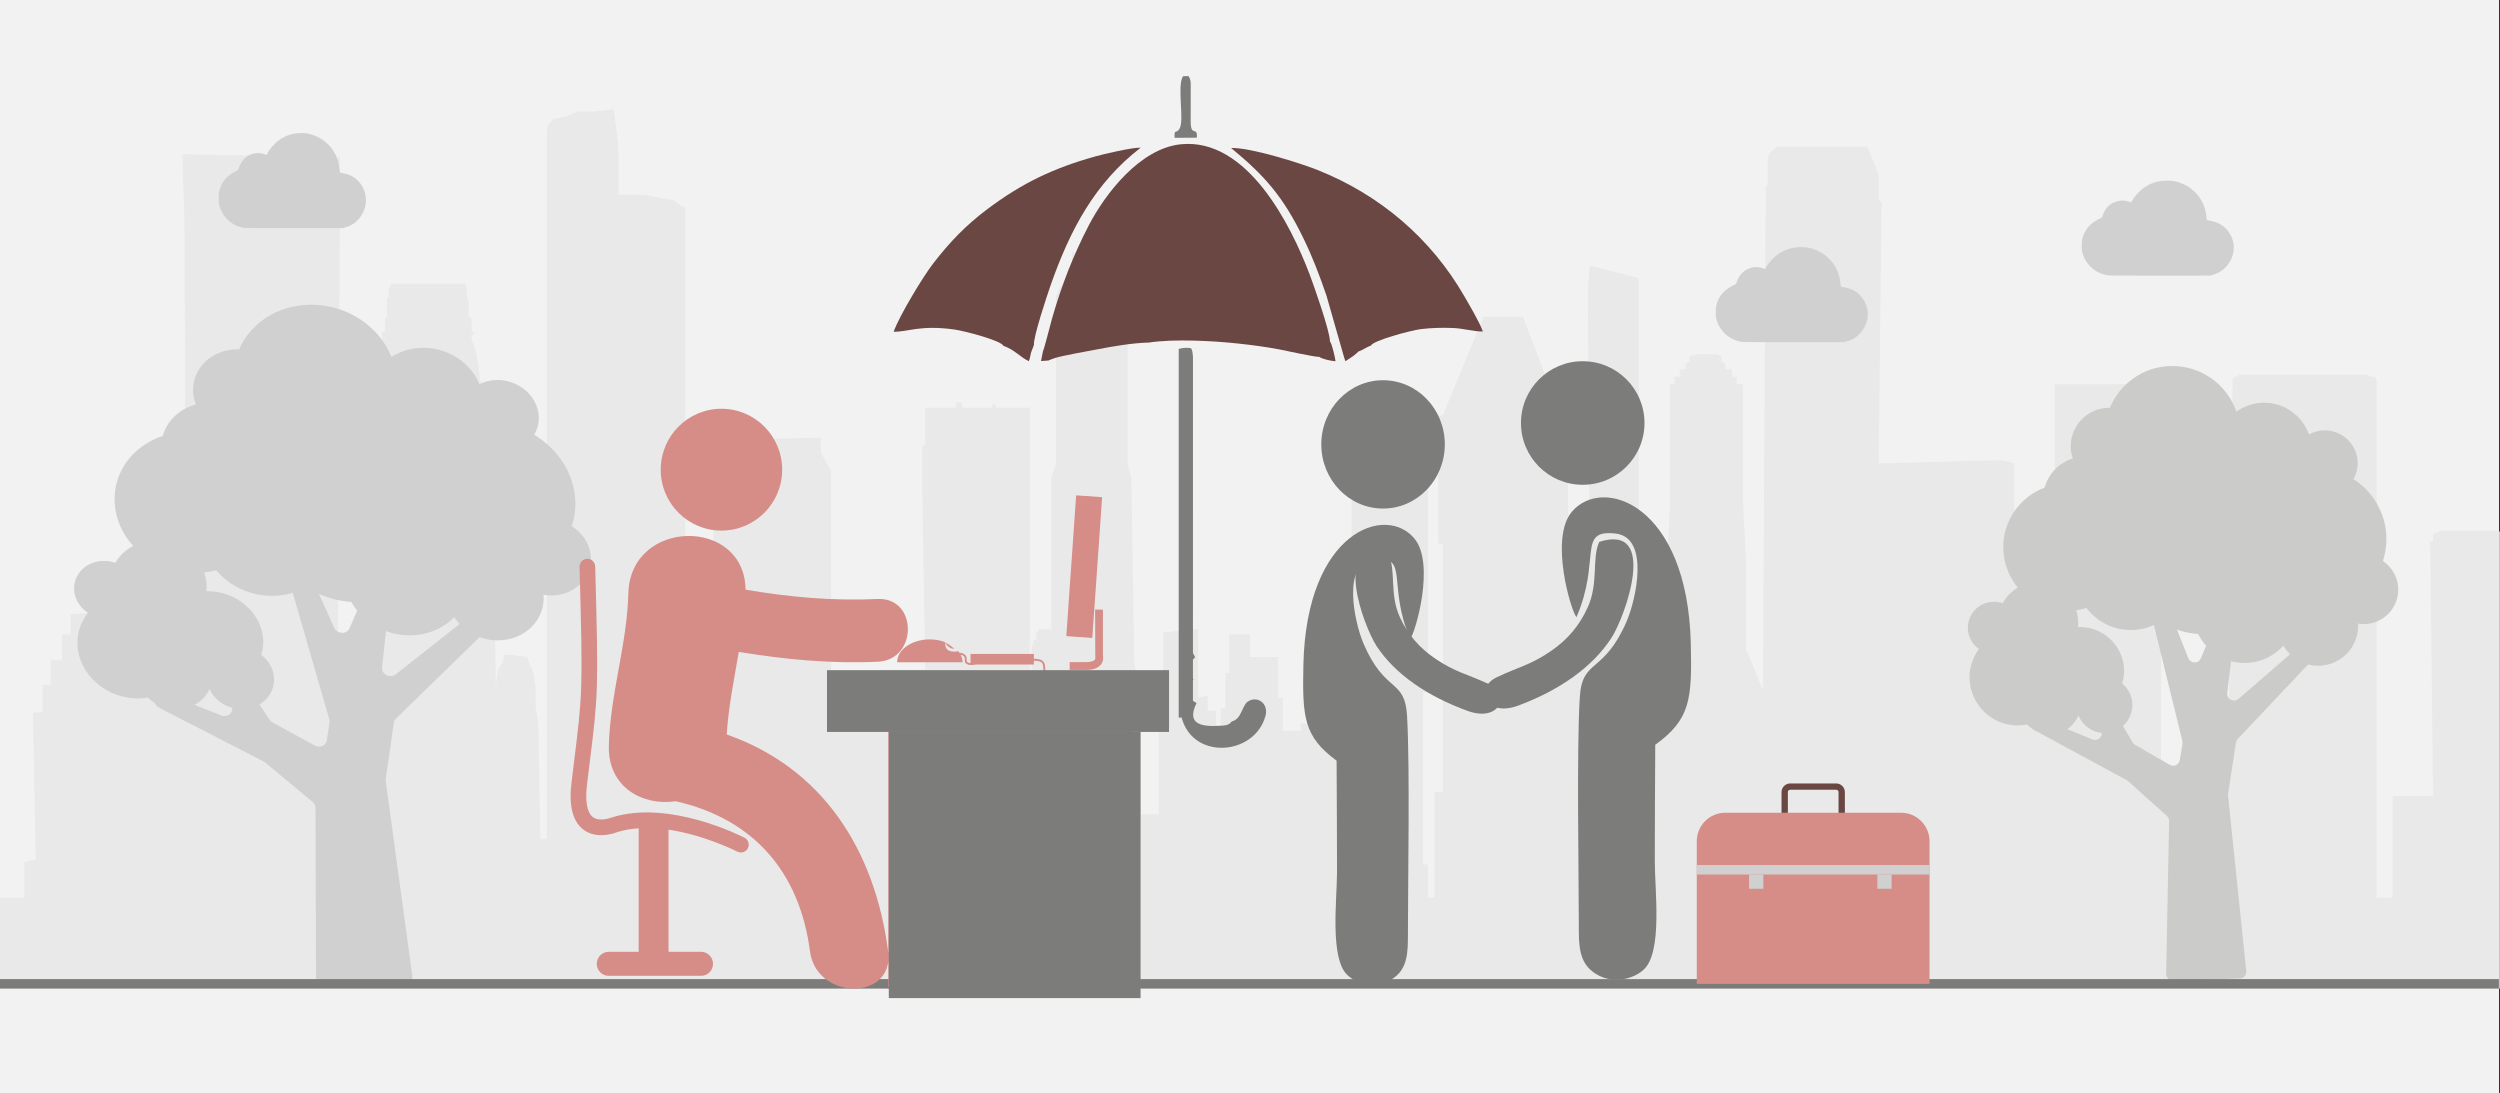 <svg width="526" height="230" xmlns="http://www.w3.org/2000/svg" xmlns:xlink="http://www.w3.org/1999/xlink" overflow="hidden"><rect width="100%" height="100%" fill="#333333" stroke="none"/><defs><clipPath id="clip0"><path d="M0 0 526 0 526 230 0 230Z" fill-rule="evenodd" clip-rule="evenodd"/></clipPath><clipPath id="clip1"><path d="M438 38 470 38 470 59 438 59Z" fill-rule="evenodd" clip-rule="evenodd"/></clipPath><clipPath id="clip2"><path d="M438 38 470 38 470 59 438 59Z" fill-rule="evenodd" clip-rule="evenodd"/></clipPath><clipPath id="clip3"><path d="M438 38 470 38 470 59 438 59Z" fill-rule="evenodd" clip-rule="evenodd"/></clipPath><clipPath id="clip4"><path d="M361 52 393 52 393 73 361 73Z" fill-rule="evenodd" clip-rule="evenodd"/></clipPath><clipPath id="clip5"><path d="M361 52 393 52 393 73 361 73Z" fill-rule="evenodd" clip-rule="evenodd"/></clipPath><clipPath id="clip6"><path d="M361 52 393 52 393 73 361 73Z" fill-rule="evenodd" clip-rule="evenodd"/></clipPath><clipPath id="clip7"><path d="M46 28 77 28 77 49 46 49Z" fill-rule="evenodd" clip-rule="evenodd"/></clipPath><clipPath id="clip8"><path d="M46 28 77 28 77 49 46 49Z" fill-rule="evenodd" clip-rule="evenodd"/></clipPath><clipPath id="clip9"><path d="M46 28 77 28 77 49 46 49Z" fill-rule="evenodd" clip-rule="evenodd"/></clipPath></defs><g clip-path="url(#clip0)"><rect x="0" y="0" width="525.239" height="230" fill="#FFFFFF" transform="scale(1.001 1)"/><rect x="0" y="0" width="525.239" height="230" fill="#F2F2F2" transform="scale(1.001 1)"/><path d="M527.236 182.749 527.236 89.349 524.862 88.674 513.19 88.674 511.409 89.349 511.409 89.349 511.409 90.924 510.815 90.924 510.815 91.375 511.409 144.489 505.672 144.489 502.902 144.489 502.902 165.87 499.539 165.87 499.539 57.391 499.539 56.94 499.143 56.265 498.154 56.265 497.758 55.815 496.373 55.815 495.384 55.815 473.029 55.815 471.644 55.815 470.654 55.815 470.259 56.265 469.665 56.265 469.27 56.94 468.28 142.013 461.356 140.888 461.356 139.763 458.586 140.213 458.586 139.763 457.993 139.763 457.597 139.763 456.608 139.763 455.619 139.763 455.223 139.763 454.234 139.763 454.234 101.953 453.838 101.953 453.838 97.226 453.443 97.226 450.475 97.226 450.079 64.367 450.079 58.966 450.079 57.841 449.684 57.841 432.274 57.841 431.878 57.841 431.878 58.966 431.878 64.367 431.878 96.776 431.483 96.776 428.12 96.776 424.361 96.776 423.371 96.776 423.371 74.495 420.602 73.82 394.883 74.495 395.476 19.58 394.883 19.13 394.883 18.005 394.883 15.979 394.883 13.729 392.509 7.877 391.717 7.877 373.516 7.877 372.132 9.002 371.538 10.128 371.538 12.153 371.538 14.404 371.538 15.979 371.142 15.979 371.142 17.555 370.549 122.208 366.988 113.656 366.988 94.525 366.394 83.498 366.394 57.841 365.009 57.841 365.009 57.841 365.009 56.265 364.02 56.265 364.02 56.265 364.02 54.69 363.229 54.69 362.635 54.69 362.635 53.565 361.844 53.114 361.844 53.114 361.844 51.989 360.855 51.539 356.7 51.539 355.118 51.989 355.118 53.114 355.118 53.114 354.326 53.565 354.326 54.69 354.326 54.69 352.941 54.69 353.337 56.265 352.941 56.265 351.952 56.265 351.952 57.841 351.952 57.841 350.963 57.841 350.963 83.498 350.567 94.525 350.567 121.083 349.182 126.034 348.589 126.034 348.589 126.484 347.204 126.484 347.204 126.484 345.424 126.484 345.424 126.484 344.434 126.484 344.434 58.966 344.434 35.56 334.147 32.859 333.751 37.81 334.147 97.226 328.607 97.226 328.607 95.201 328.607 95.201 328.607 90.924 328.607 90.924 329.003 90.924 329.003 90.924 329.597 90.924 329.597 90.924 329.597 90.924 329.597 64.817 329.597 64.367 329.597 64.367 329.597 64.367 329.003 64.367 329.003 64.367 328.607 64.367 328.607 64.367 328.014 64.367 328.014 64.367 328.014 64.367 320.1 43.662 311.791 43.662 303.284 64.367 303.284 64.367 303.284 64.367 303.284 64.367 303.284 64.367 302.889 64.367 302.889 64.367 302.295 64.817 302.295 64.817 302.295 64.817 302.295 90.924 302.295 90.924 302.295 90.924 302.295 91.375 302.889 91.375 303.284 91.375 303.284 91.375 303.284 95.651 303.284 95.651 303.284 95.651 303.284 143.589 301.504 143.589 301.504 165.87 300.119 165.87 300.119 158.893 299.13 158.893 299.13 122.658 300.119 122.658 300.119 78.096 298.734 78.096 298.734 63.242 296.756 62.792 296.756 62.792 296.756 62.117 296.36 62.117 296.36 62.117 295.766 62.117 295.766 62.117 295.371 62.117 295.371 61.667 294.975 61.667 294.382 61.667 293.986 61.667 293.59 61.667 292.205 60.992 290.227 61.667 290.227 61.667 289.831 61.667 289.238 61.667 288.842 61.667 288.842 61.667 288.447 62.117 287.853 62.117 287.853 62.117 287.457 62.117 287.457 62.117 287.457 62.792 287.457 62.792 285.479 63.242 285.479 78.096 284.094 78.096 284.094 122.658 285.083 122.658 285.083 158.893 281.918 158.893 281.918 129.185 274.4 129.185 273.411 129.185 273.411 130.76 273.411 130.76 271.037 130.76 269.652 130.76 269.652 123.783 268.663 123.783 268.663 115.231 267.278 115.231 267.278 115.231 267.278 115.231 267.278 115.231 266.882 115.231 266.882 115.231 266.487 115.231 266.487 115.231 265.893 115.231 265.893 115.231 265.497 115.231 265.497 115.231 264.904 115.231 263.519 115.231 262.728 115.231 262.728 110.505 260.749 110.505 258.375 110.505 258.375 118.607 258.375 118.607 257.584 118.607 257.584 126.034 256.595 126.034 256.595 129.635 256.199 129.635 256.199 129.635 255.606 129.635 255.606 129.635 255.606 126.484 253.825 126.484 253.825 123.783 253.825 123.333 251.847 123.783 251.847 109.38 244.527 110.055 244.527 126.484 243.537 126.484 243.537 165.87 243.537 165.87 243.537 148.315 239.779 148.315 239.779 126.934 238.394 115.906 237.8 77.646 237.009 74.495 237.009 39.386 236.415 37.135 235.624 36.685 235.624 35.56 235.624 35.109 235.03 35.109 235.03 33.534 235.03 33.534 234.239 32.859 234.239 30.833 234.239 30.158 233.646 30.158 225.732 30.158 225.336 30.158 225.336 30.833 225.336 32.859 224.347 33.534 224.347 33.534 224.347 35.109 223.952 35.109 223.952 35.56 223.952 36.685 222.962 37.135 221.973 39.386 221.973 74.495 220.984 77.646 220.984 110.505 220.984 110.055 220.984 110.055 220.984 109.38 220.984 109.38 218.808 109.38 218.214 109.38 218.214 110.055 218.214 110.055 217.819 110.055 217.819 110.505 217.819 111.18 217.819 111.18 217.819 111.18 217.819 111.63 217.225 111.63 217.225 111.63 217.225 112.755 216.829 112.755 216.829 112.755 216.829 130.76 216.434 132.786 216.434 81.247 216.434 78.096 216.434 70.669 216.434 70.669 216.434 67.968 216.434 62.792 209.312 62.792 209.312 62.117 208.52 62.117 208.52 62.792 202.387 62.792 201.992 61.667 201.003 61.667 201.003 62.792 194.474 62.792 194.474 67.968 194.474 70.669 193.88 70.669 193.88 78.096 193.88 81.247 194.474 117.932 185.967 117.932 185.571 117.932 185.571 120.633 185.571 120.633 180.427 121.758 180.427 129.185 177.064 128.51 174.69 128.51 174.69 112.08 174.69 112.08 174.69 76.07 172.514 72.245 172.514 72.245 172.514 69.544 172.514 69.094 149.961 69.544 149.961 137.737 147.191 137.737 147.191 138.637 144.025 136.162 144.025 20.706 143.036 20.256 141.651 19.13 138.882 18.68 135.518 18.005 131.76 18.005 129.979 18.005 129.979 7.877 128.99 0 125.231 0.45 121.472 0.45 118.702 1.575 116.328 2.026 115.339 3.151 114.943 4.276 114.943 21.156 114.943 153.491 114.548 153.491 113.558 153.491 113.163 129.635 112.569 125.359 112.569 121.758 112.174 118.607 111.184 116.356 110.789 115.231 107.426 114.781 106.041 114.781 105.645 116.356 104.656 117.932 104.26 121.083 104.26 124.909 103.667 85.073 103.667 81.922 103.667 81.922 103.667 81.247 103.667 78.546 103.667 75.395 103.271 72.245 102.875 69.094 102.875 65.943 102.282 62.792 101.886 59.416 100.897 56.94 100.501 53.565 99.908 50.414 99.116 48.388 99.116 47.713 99.512 47.263 99.512 46.813 99.512 46.813 99.512 46.813 99.116 46.813 99.116 46.138 99.116 45.237 99.116 44.112 98.523 43.662 98.523 42.536 98.523 41.861 98.523 40.961 98.523 40.286 98.127 39.386 98.127 38.71 98.127 37.81 97.731 36.685 82.3 36.685 81.707 37.81 81.707 38.26 81.707 39.386 81.311 39.836 81.311 40.961 81.311 41.861 81.311 42.536 81.311 43.662 80.915 44.112 80.915 45.237 80.915 45.687 80.915 46.813 80.322 46.813 80.322 48.838 79.926 50.414 79.926 51.989 79.531 53.565 78.937 55.365 78.937 56.265 78.541 57.841 77.948 59.416 77.948 60.992 77.552 62.792 77.552 64.367 77.156 65.943 77.156 69.094 76.563 72.245 76.167 75.395 76.167 78.546 76.167 81.922 76.167 82.372 76.167 85.073 75.772 121.758 71.023 121.758 71.419 22.281 71.419 10.128 38.38 9.453 38.38 11.028 38.776 23.406 39.172 121.083 37.787 121.083 37.787 115.906 37.787 115.906 37.787 115.906 37.787 115.906 37.787 115.906 36.006 115.906 36.006 111.18 36.006 111.18 36.006 110.505 36.006 110.505 36.006 110.505 35.413 110.505 34.028 110.505 34.028 106.904 34.028 106.904 33.632 106.229 33.632 106.229 33.632 106.229 33.632 106.229 26.708 105.779 26.708 105.328 26.708 105.328 26.708 105.328 26.708 105.328 26.708 104.653 26.708 104.653 26.708 104.203 26.708 103.528 26.708 103.078 26.708 103.078 26.708 102.628 26.708 101.953 26.708 101.953 26.708 101.953 26.708 101.953 26.708 100.377 21.564 100.377 21.564 105.779 14.838 106.229 14.838 106.229 14.838 106.229 14.838 110.505 13.057 110.505 13.057 110.505 13.057 110.505 13.057 110.505 13.057 115.906 11.277 115.906 10.683 115.906 10.683 115.906 10.683 115.906 10.683 115.906 10.683 121.083 9.298 121.083 9.298 121.083 9.298 121.083 8.903 121.083 8.903 121.083 8.903 121.083 8.903 121.083 8.903 121.083 8.903 126.934 6.924 126.934 7.518 157.768 5.144 158.443 5.144 165.87 0 165.87 0 185 527.236 185 527.236 182.749Z" fill="#E7E6E6" fill-rule="evenodd" fill-opacity="0.82" transform="matrix(1.001 0 -0 1 0 23)"/><path d="M60.982 2.245 47.816 19.5C46.911 20.69 44.87 20.238 44.665 18.803L42.178 1.376C42.058 0.539 41.236-0.064 40.309 0.005L39.333 0.08C38.525 0.141 37.871 0.702 37.757 1.431L36.011 12.543C35.791 13.949 33.801 14.397 32.884 13.247L23.047 0.924C22.475 0.206 21.365 0.057 20.589 0.594L19.988 1.008C19.308 1.478 19.104 2.327 19.508 3.012L36.646 32.152C36.756 32.337 36.823 32.541 36.845 32.753L37.228 36.571C37.339 37.674 36.199 38.535 35.026 38.236L25.236 35.738C24.948 35.664 24.687 35.525 24.476 35.333L15.024 26.725C14.574 26.316 13.916 26.163 13.306 26.325 12.221 26.614 11.723 27.752 12.293 28.639L16.144 34.63C16.877 35.769 15.841 37.175 14.403 36.991L1.981 35.412C0.731 35.254-0.283 36.32 0.072 37.42L0.12 37.574C0.292 38.112 0.768 38.528 1.365 38.663L25.478 44.163C25.611 44.193 25.74 44.237 25.86 44.295L37.554 49.849C38.001 50.062 38.326 50.441 38.441 50.889L47.326 85.248C47.554 86.131 48.549 86.657 49.505 86.403L65.74 82.09C66.709 81.833 67.232 80.885 66.884 80.026L51.337 41.77C51.286 41.643 51.252 41.513 51.237 41.377L49.945 29.448C49.91 29.129 49.984 28.808 50.154 28.528L64.349 5.212C64.573 4.842 64.626 4.407 64.496 4.002L64.079 2.703C63.669 1.427 61.815 1.153 60.982 2.245" fill="#D0D0D0" fill-rule="evenodd" transform="matrix(0.97 0.249 -0.248 0.969 41.719 111.084)"/><path d="M0.268 71.125C-0.761 67.924 1.259 64.57 4.782 63.634 5.605 63.414 6.435 63.361 7.24 63.427 7.697 61.765 8.648 60.261 9.993 59.056 7.209 57.206 5.038 54.551 3.995 51.309 1.992 45.076 4.735 38.618 10.284 35.096 10.358 31.774 12.269 28.702 15.39 26.944 14.895 26.241 14.463 25.49 14.194 24.649 12.671 19.912 15.659 14.949 20.871 13.565 21.02 13.525 21.169 13.522 21.317 13.49 22.226 7.583 26.815 2.413 33.52 0.632 40.954-1.343 48.674 1.453 52.719 7.046 54.21 5.426 56.223 4.173 58.619 3.536 63.816 2.156 69.164 4.11 72.044 7.977 72.971 7.19 74.084 6.562 75.383 6.217 79.827 5.036 84.485 7.353 85.784 11.394 86.222 12.762 86.19 14.143 85.824 15.428 91.291 17.076 95.809 21.05 97.546 26.455 98.15 28.337 98.348 30.234 98.224 32.084 100.781 32.918 102.89 34.795 103.71 37.346 105.072 41.583 102.398 46.023 97.737 47.261 97.176 47.408 96.614 47.498 96.055 47.544 96.072 47.596 96.104 47.638 96.12 47.69 97.704 52.616 94.594 57.775 89.177 59.214 85.435 60.209 81.601 59.135 79.048 56.774 77.439 59.583 74.645 61.822 71.038 62.78 65.892 64.147 60.589 62.525 57.306 59.059 53.863 59.688 50.423 59.403 47.297 58.382 45.622 60.008 43.471 61.27 40.948 61.941 36.357 63.161 31.641 62.164 28.159 59.652 27.412 60.078 26.624 60.459 25.789 60.775 26.269 61.476 26.688 62.222 26.956 63.054 27.106 63.521 27.175 63.99 27.243 64.457 27.293 64.443 27.337 64.417 27.389 64.403 33.35 62.82 39.592 65.93 41.334 71.347 41.677 72.413 41.767 73.484 41.729 74.539 43.503 75.304 44.935 76.705 45.529 78.553 46.634 81.99 44.465 85.59 40.686 86.594 37.739 87.376 34.702 86.335 32.975 84.218 32.526 86.901 30.44 89.246 27.384 90.056 25.091 90.666 22.757 90.263 20.892 89.174 20.305 89.428 19.709 89.676 19.065 89.847 12.564 91.575 5.753 88.184 3.852 82.273 3.055 79.79 3.296 77.277 4.273 75.047 2.406 74.394 0.873 73.005 0.268 71.125" fill="#D0D0D0" fill-rule="evenodd" transform="matrix(0.97 0.249 -0.248 0.969 32.975 55.155)"/><path d="M50.398 2.041 39.518 17.727C38.77 18.809 37.082 18.398 36.913 17.094L34.858 1.251C34.759 0.49 34.079-0.059 33.313 0.005L32.507 0.073C31.839 0.128 31.298 0.639 31.204 1.301L29.762 11.402C29.579 12.681 27.934 13.089 27.177 12.043L19.047 0.84C18.574 0.187 17.657 0.052 17.015 0.54L16.519 0.916C15.957 1.344 15.789 2.115 16.122 2.738L30.286 29.229C30.377 29.397 30.432 29.583 30.45 29.775L30.767 33.247C30.858 34.249 29.916 35.032 28.947 34.76L20.856 32.489C20.618 32.422 20.402 32.295 20.228 32.121L12.417 24.295C12.045 23.924 11.501 23.785 10.996 23.932 10.1 24.195 9.688 25.229 10.16 26.035L13.342 31.482C13.948 32.518 13.092 33.796 11.903 33.628L1.637 32.193C0.604 32.049-0.234 33.018 0.059 34.018L0.099 34.158C0.242 34.648 0.635 35.025 1.128 35.148L21.056 40.148C21.166 40.176 21.273 40.216 21.372 40.268L31.037 45.318C31.406 45.511 31.674 45.856 31.77 46.262L39.112 77.499C39.3 78.301 40.123 78.779 40.913 78.548L54.33 74.627C55.131 74.394 55.564 73.532 55.276 72.751L42.428 37.973C42.385 37.858 42.357 37.739 42.344 37.616L41.277 26.771C41.248 26.481 41.309 26.189 41.45 25.934L53.181 4.738C53.366 4.402 53.41 4.006 53.302 3.638L52.958 2.457C52.619 1.297 51.087 1.048 50.398 2.041" fill="#CBCBCA" fill-rule="evenodd" transform="matrix(0.97 0.249 -0.248 0.969 437.04 120.03)"/><path d="M0.222 64.659C-0.629 61.749 1.041 58.7 3.952 57.849 4.632 57.65 5.318 57.601 5.984 57.661 6.361 56.15 7.147 54.783 8.259 53.687 5.957 52.006 4.164 49.592 3.302 46.645 1.646 40.979 3.913 35.108 8.5 31.906 8.56 28.885 10.14 26.093 12.719 24.494 12.31 23.855 11.953 23.173 11.73 22.409 10.472 18.102 12.942 13.59 17.248 12.332 17.372 12.296 17.495 12.293 17.618 12.264 18.369 6.893 22.161 2.194 27.703 0.574 33.846-1.221 40.226 1.321 43.569 6.405 44.801 4.932 46.465 3.794 48.446 3.215 52.74 1.96 57.16 3.736 59.541 7.252 60.307 6.537 61.226 5.966 62.3 5.651 65.973 4.578 69.822 6.685 70.895 10.358 71.258 11.601 71.231 12.857 70.929 14.026 75.447 15.524 79.181 19.136 80.617 24.05 81.116 25.761 81.279 27.485 81.177 29.167 83.29 29.925 85.033 31.632 85.711 33.951 86.837 37.803 84.626 41.839 80.775 42.965 80.311 43.099 79.846 43.181 79.384 43.222 79.398 43.269 79.425 43.307 79.438 43.355 80.747 47.833 78.177 52.523 73.7 53.831 70.608 54.736 67.439 53.759 65.329 51.613 63.999 54.166 61.69 56.202 58.709 57.073 54.456 58.315 50.074 56.841 47.36 53.69 44.515 54.261 41.672 54.003 39.088 53.075 37.704 54.553 35.926 55.7 33.841 56.31 30.047 57.419 26.15 56.513 23.272 54.23 22.655 54.617 22.003 54.962 21.313 55.25 21.71 55.888 22.056 56.566 22.277 57.322 22.402 57.746 22.458 58.172 22.515 58.597 22.556 58.585 22.593 58.561 22.636 58.549 27.562 57.109 32.721 59.936 34.16 64.861 34.444 65.83 34.519 66.804 34.487 67.763 35.953 68.458 37.136 69.732 37.628 71.412 38.54 74.537 36.748 77.809 33.625 78.722 31.19 79.433 28.68 78.487 27.252 76.561 26.881 79.001 25.157 81.132 22.631 81.87 20.737 82.424 18.807 82.058 17.266 81.067 16.781 81.298 16.289 81.524 15.756 81.679 10.383 83.25 4.754 80.167 3.183 74.794 2.525 72.537 2.724 70.252 3.532 68.225 1.988 67.631 0.721 66.368 0.222 64.659" fill="#CBCBCA" fill-rule="evenodd" transform="matrix(0.97 0.249 -0.248 0.969 429.861 69.56)"/><path d="M0 0 525.239 0" stroke="#7C7C7B" stroke-width="1.997" stroke-miterlimit="8" fill="none" fill-rule="evenodd" transform="matrix(1.001 0 -0 1 0 207)"/><path d="M-45.884-49.331C-45.492-49.355-44.222-50.452-44.222-50.452-44.906-50.748-46.277-49.307-45.884-49.331ZM-46.055-49.106-45.954-49.168C-45.989-49.154-46.022-49.141-46.053-49.128-46.053-49.119-46.055-49.115-46.055-49.106ZM-93.115 0C-100.164 0-105.878-5.74-105.878-12.819-105.878-19.898-100.164-25.638-93.115-25.638-86.066-25.638-80.351-19.898-80.351-12.819-80.351-5.74-86.066 0-93.115 0ZM-16.492-54.96-19.912-54.96-19.912-53.309-16.492-53.309C-15.56-53.309-14.887-53.123-14.641-52.801-14.454-52.554-14.536-52.232-14.536-52.232L-14.577-42.263-12.933-42.263-12.933-51.881C-12.861-52.216-12.768-53.022-13.309-53.764-13.885-54.556-14.96-54.96-16.492-54.96ZM-124.601-78.386-124.137-74.607C-122.304-59.843-122.232-59.28-122.94-33.263-122.962-32.351-122.254-31.594-121.339-31.567-120.478-31.51-119.678-32.26-119.649-33.172-118.937-59.432-119.014-60.017-120.873-75.009L-121.339-78.794C-121.816-82.421-121.396-84.934-120.168-85.9-118.737-87.009-116.233-86.024-116.062-85.953-103.971-82.218-88.908-89.936-88.27-90.256-87.463-90.671-87.147-91.671-87.565-92.481-87.857-93.048-88.433-93.366-89.026-93.366-89.279-93.366-89.534-93.313-89.78-93.181-89.879-93.134-96.603-89.702-104.234-88.554L-104.234-114.26-97.405-114.26C-96.014-114.26-94.886-115.39-94.886-116.788-94.886-118.181-96.014-119.315-97.405-119.315L-116.805-119.315C-118.196-119.315-119.324-118.181-119.324-116.788-119.324-115.39-118.194-114.26-116.805-114.26L-110.512-114.26-110.512-88.276C-112.026-88.379-113.521-88.616-114.954-89.057-115.13-89.128-119.207-90.81-122.166-88.527-124.432-86.779-125.256-83.36-124.601-78.386ZM-116.785-70.892C-116.502-60.033-112.958-49.62-112.679-38.808-112.268-23.06-88.239-22.702-88.046-38.064-78.849-39.636-69.664-40.47-60.314-40.029-51.827-39.629-51.801-52.832-60.228-53.227-70.049-53.688-79.79-52.753-89.464-51.159-90.457-56.938-91.633-62.688-92.007-68.534-71.996-75.554-60.905-92.563-58.074-114.179-58.054-114.326-58.05-114.485-58.036-114.64L-58.036-66.781-70.655-66.781-70.655-55.468-25.398-55.468C-25.424-55.324-25.435-55.157-25.444-54.949-25.449-54.825-25.455-54.689-25.464-54.534-25.521-53.578-25.688-53.252-26.62-53.071-26.855-53.026-27.152-53.013-27.451-53.017L-27.451-53.812-39.597-53.812C-39.951-53.878-40.303-53.929-40.63-53.929-41.14-53.929-41.58-53.812-41.839-53.461-41.976-53.278-41.976-53.024-41.973-52.779-41.973-52.543-41.971-52.3-42.085-52.157-42.261-51.943-42.6-51.799-42.839-51.777-42.587-52.267-42.428-52.788-42.428-53.34L-56.186-53.34C-56.186-50.682-53.104-48.528-49.308-48.528-48.121-48.528-47.029-48.755-46.057-49.123-46.284-51.399-44.152-51.179-43.327-51.011-43.231-51.132-43.147-51.26-43.063-51.388-43.026-51.38-42.995-51.358-42.954-51.355-42.587-51.338-42.057-51.561-41.778-51.901-41.569-52.157-41.573-52.488-41.573-52.779-41.575-52.958-41.575-53.143-41.52-53.216-41.376-53.413-41.09-53.477-40.762-53.494L-40.762-51.592-27.453-51.592-27.453-52.6C-27.099-52.598-26.77-52.629-26.546-52.673-25.365-52.901-25.128-53.446-25.064-54.505-25.055-54.664-25.051-54.806-25.044-54.929-25.035-55.17-25.027-55.338-24.994-55.466L0-55.466 0-66.779-6.869-66.779-6.869-121.653-58.034-121.653-58.034-116.159C-58.867-124.613-73.236-123.841-74.502-114.163-76.691-97.441-86.402-86.276-102.729-82.58-109.516-83.618-117.014-79.744-116.785-70.892ZM-18.56-18.221-20.628-47.839-15.166-48.223-13.098-18.607-18.56-18.221Z" fill="#D68D87" fill-rule="evenodd" transform="matrix(1.001 8.75495e-08 8.74228e-08 -1 245 86)"/><rect x="0" y="0" width="71.896" height="13" fill="#7C7C7B" transform="matrix(1.001 0 -0 1 174 141)"/><rect x="0" y="0" width="52.923" height="56" fill="#7C7C7B" transform="matrix(1.001 0 -0 1 187 154)"/><path d="M7.212 54.046C7.249 61.83 7.303 69.613 7.303 77.414 7.303 83.251 5.723 95.756 9.538 99.208 11.518 101.019 15.224 102 18.367 100.291 21.492 98.599 22.182 95.891 22.2 91.763 22.2 79.597 22.655 55.383 22.019 44.553 21.565 36.668 17.35 39.984 12.826 29.307 10.937 24.806 8.266 12.42 15.043 11.675 22.618 10.846 17.768 16.853 22.673 28.461 23.799 27.04 27.959 12.64 23.581 7.327 17.55 0 0.854 5.753 0.236 33.825 0 44.824 0.273 48.953 7.212 54.046Z" fill="#7C7C7B" fill-rule="evenodd" transform="matrix(1.001 0 -0 1 274 106)"/><path d="M0 13.5C-3.30536e-15 6.044 5.812 0 12.981 0 20.151-3.43746e-15 25.962 6.044 25.962 13.5 25.962 20.956 20.151 27 12.981 27 5.812 27-4.95804e-15 20.956 0 13.5Z" fill="#7C7C7B" fill-rule="evenodd" transform="matrix(1.001 0 -0 1 278 80)"/><path d="M12.186 3.81C0 0 6.843 18.718 9.674 23.011 13.555 28.867 20.304 33.509 28.796 36.587 35.489 39 37.945 33.11 33.146 30.897 28.552 28.767 26.228 28.468 21.972 25.59 18.672 23.36 16.235 20.565 14.548 16.921 12.28 12.046 13.742 7.138 12.186 3.81Z" fill="#7C7C7B" fill-rule="evenodd" transform="matrix(1.001 0 -0 1 280 113)"/><path d="M-7.728-56.695C-7.767-64.86-7.825-73.026-7.825-81.209-7.825-87.332-6.131-100.45-10.219-104.071-12.341-105.971-16.312-107-19.679-105.207-23.027-103.432-23.767-100.592-23.786-96.261-23.786-83.498-24.273-58.097-23.591-46.737-23.105-38.465-18.589-41.944-13.742-30.744-11.718-26.022-8.857-13.029-16.117-12.248-24.234-11.378-19.037-17.68-24.292-29.856-25.499-28.365-29.957-13.26-25.265-7.686-18.803 0-0.915-6.035-0.253-35.483 0-47.021-0.292-51.352-7.728-56.695Z" fill="#7C7C7B" fill-rule="evenodd" transform="matrix(1.001 8.75495e-08 8.74228e-08 -1 356 100)"/><path d="M0-13C3.30536e-15-5.82-5.812 0-12.981 0-20.151 3.31015e-15-25.962-5.82-25.962-13-25.962-20.18-20.151-26-12.981-26-5.812-26 4.95804e-15-20.18 0-13Z" fill="#7C7C7B" fill-rule="evenodd" transform="matrix(1.001 8.75495e-08 8.74228e-08 -1 346 76)"/><path d="M-12.507-4.006C0 0-7.023-19.678-9.928-24.191-13.911-30.348-20.838-35.228-29.554-38.464-36.423-41-38.944-34.808-34.018-32.482-29.304-30.243-26.918-29.928-22.55-26.902-19.164-24.558-16.663-21.619-14.931-17.789-12.603-12.664-14.104-7.504-12.507-4.006Z" fill="#7C7C7B" fill-rule="evenodd" transform="matrix(1.001 8.75495e-08 8.74228e-08 -1 349 110)"/><path d="M0 1.167C-1.90694e-16 0.522 0.522 0 1.167 0L10.816 0C11.46 -1.90694e-16 11.983 0.522 11.983 1.167L11.983 5.833C11.983 6.478 11.46 7 10.816 7L1.167 7C0.522 7 0 6.478 0 5.833Z" stroke="#6A4742" stroke-width="1.331" stroke-miterlimit="8" fill="none" fill-rule="evenodd" transform="matrix(1.001 0 -0 1 375.5 165.5)"/><path d="M6 0 42.929 0C46.243-1.55733e-15 48.929 2.686 48.929 6L48.929 36 0 36 0 6C-7.78666e-16 2.686 2.686 0 6 0Z" fill="#D68D87" fill-rule="evenodd" transform="matrix(1.001 0 -0 1 357 171)"/><rect x="0" y="0" width="48.929" height="2" fill="#D0D0D0" transform="matrix(1.001 0 -0 1 357 182)"/><rect x="0" y="0" width="2.996" height="3" fill="#D0D0D0" transform="matrix(1.001 0 -0 1 368 184)"/><rect x="0" y="0" width="2.996" height="3" fill="#D0D0D0" transform="matrix(1.001 0 -0 1 395 184)"/><path d="M-7.829-16.787C-5.808-16.367-5.666-13.482-4.514-12.656-2.58-11.264 0-12.93-0.748-15.641-3.099-24.187-16.513-25-18.474-15.481-18.811-13.836-18.973-2.058-18.663-0.44L-16.069 0C-16.5-1.952-16.197-1.898-15.53-3.277-17.585-5.462-17.248-5.602-15.88-7.98-16.453-8.906-17.073-9.059-16.857-10.771-16.689-12.084-16.203-12.357-15.226-12.916-17.457-17.406-14.135-17.892-10.652-17.719-9.183-17.646-8.489-17.652-7.829-16.787Z" fill="#7C7C7B" fill-rule="evenodd" transform="matrix(1.001 8.75495e-08 8.74228e-08 -1 267 135)"/><path d="M-0.006-77.798-2.996-78-2.996-0.42C-2.418-0.252-1.727-0.151-1.189-0.185-0.36-0.235-0.172 0 0-2.05L-0.006-77.798Z" fill="#7C7C7B" fill-rule="evenodd" transform="matrix(1.001 8.75495e-08 8.74228e-08 -1 251 73)"/><path d="M-3.411-46.087C-4.151-46.178-10.312-44.811-11.768-44.526-14.632-43.976-17.574-43.595-20.529-43.274-25.775-42.712-33.993-42.27-39.258-43.075-42.675-43.141-47.074-43.922-50.184-44.52-52.025-44.871-57.338-45.803-59.028-46.341L-60.16-46.758C-60.196-46.776-60.268-46.812-60.322-46.849L-61.91-46.964-61.495-44.883C-61.267-44.526-59.889-39.065-59.6-38.061-57.663-31.227-55.112-24.646-51.833-18.35-48.439-11.836-41.129-2.195-32.459-1.349-18.639 0-9.452-18.12-5.427-28.795-4.494-31.287-1.191-40.631-1.173-42.845-0.728-43.305-0.084-46.365 0-47-0.722-46.988-2.798-46.571-3.411-46.087Z" fill="#6A4742" fill-rule="evenodd" transform="matrix(1.001 8.75495e-08 8.74228e-08 -1 281 29)"/><path d="M-22.433-41.563-23.041-43.169C-23.18-43.741-23.288-44.55-23.523-45-25.342-44.118-26.595-42.518-28.829-41.782-29.287-40.651-37.062-38.619-39.175-38.327-46.396-37.324-48.895-38.856-51.925-38.796-50.714-35.42-45.848-27.36-43.668-24.507-40.085-19.836-36.658-16.338-32.28-13.041-24.975-7.536-18.368-4.38-9.515-1.904-7.745-1.405-1.801 0 0-0.073-9.563-7.463-14.797-17.196-18.952-29.081-19.639-31.04-22.614-39.976-22.433-41.563Z" fill="#6A4742" fill-rule="evenodd" transform="matrix(1.001 8.75495e-08 8.74228e-08 -1 240 31)"/><path d="M-23.537-41.719C-24.519-42.035-25.384-42.75-26.176-42.95-26.416-43.254-26.256-43.059-26.532-43.308-26.575-43.351-26.827-43.563-26.894-43.617-27.275-43.927-27.281-43.945-27.692-44.206L-28.907-45-29.184-44.145-32.885-31.168C-34.382-26.827-35.794-23.097-37.77-19.041-41.962-10.424-45.847-5.955-52.923-0.139-48.848 0-38.267-3.359-34.756-4.766-21.653-9.993-10.961-19.107-3.965-31.223-2.909-33.054-0.767-36.656 0-38.748-1.878-38.785-4.149-38.099-6.205-38.014-8.549-37.917-10.906-37.978-13.11-38.257-15.184-38.524-23.126-40.658-23.537-41.719Z" fill="#6A4742" fill-rule="evenodd" transform="matrix(1.001 8.75495e-08 8.74228e-08 -1 312 31)"/><path d="M-1.471-1.678-1.477-9.539C-1.49-12.969 0-10.406-0.181-12.969L-4.856-13C-4.993-10.926-4.419-12.263-3.827-11.062-2.755-9.478-4.407-1.956-3.085-0.043L-1.951 0C-1.621-0.514-1.471-0.879-1.471-1.678Z" fill="#7C7C7B" fill-rule="evenodd" transform="matrix(1.001 8.75495e-08 8.74228e-08 -1 252 16)"/><g clip-path="url(#clip1)"><g clip-path="url(#clip2)"><g clip-path="url(#clip3)"><path d="M5.507 19.949C2.978 19.628 0.954 17.885 0.19 15.37 0.026 14.83 0.003 14.635 0 13.744-0.003 12.926 0.026 12.615 0.149 12.124 0.608 10.299 1.702 8.996 3.556 8.069 3.827 7.933 4.083 7.78 4.126 7.729 4.168 7.678 4.271 7.432 4.354 7.182 4.721 6.079 5.504 5.12 6.392 4.684 7.63 4.077 8.735 4.04 10.022 4.563 10.112 4.6 10.177 4.539 10.294 4.308 10.816 3.283 11.911 2.057 12.9 1.391 14.226 0.499 15.51 0.074 17.068 0.011 18.229-0.035 18.936 0.057 19.922 0.384 21.17 0.798 22.185 1.424 23.136 2.366 24.57 3.784 25.375 5.563 25.546 7.689 25.59 8.236 25.612 8.305 25.743 8.333 25.824 8.35 26.158 8.416 26.484 8.479 28.243 8.82 29.582 9.783 30.422 11.311 31.482 13.239 31.377 15.527 30.144 17.382 29.292 18.663 28.26 19.419 26.798 19.833L26.24 19.991 16.117 20.001C10.548 20.007 5.775 19.983 5.507 19.949Z" fill="#D0D0D0" transform="matrix(1.027 0 -0 1 438 38)"/></g></g></g><g clip-path="url(#clip4)"><g clip-path="url(#clip5)"><g clip-path="url(#clip6)"><path d="M5.507 19.949C2.978 19.628 0.954 17.885 0.19 15.37 0.026 14.83 0.003 14.635 0 13.744-0.003 12.926 0.026 12.615 0.149 12.124 0.608 10.299 1.702 8.996 3.556 8.069 3.827 7.933 4.083 7.78 4.126 7.729 4.168 7.678 4.271 7.432 4.354 7.182 4.721 6.079 5.504 5.12 6.392 4.684 7.63 4.077 8.735 4.04 10.022 4.563 10.112 4.6 10.177 4.539 10.294 4.308 10.816 3.283 11.911 2.057 12.9 1.391 14.226 0.499 15.51 0.074 17.068 0.011 18.229-0.035 18.936 0.057 19.922 0.384 21.17 0.798 22.185 1.424 23.136 2.366 24.57 3.784 25.375 5.563 25.546 7.689 25.59 8.236 25.612 8.305 25.743 8.333 25.824 8.35 26.158 8.416 26.484 8.479 28.243 8.82 29.582 9.783 30.422 11.311 31.482 13.239 31.377 15.527 30.144 17.382 29.292 18.663 28.26 19.419 26.798 19.833L26.24 19.991 16.117 20.001C10.548 20.007 5.775 19.983 5.507 19.949Z" fill="#D0D0D0" transform="matrix(1.027 0 -0 1 361 52)"/></g></g></g><g clip-path="url(#clip7)"><g clip-path="url(#clip8)"><g clip-path="url(#clip9)"><path d="M5.48 19.852C2.963 19.532 0.95 17.798 0.189 15.295 0.026 14.758 0.003 14.563 0 13.677-0.003 12.863 0.026 12.554 0.149 12.065 0.605 10.249 1.694 8.953 3.539 8.03 3.808 7.895 4.063 7.742 4.105 7.691 4.148 7.641 4.25 7.396 4.333 7.147 4.698 6.05 5.477 5.095 6.361 4.662 7.593 4.057 8.692 4.02 9.973 4.541 10.063 4.577 10.127 4.517 10.244 4.287 10.764 3.267 11.853 2.047 12.837 1.385 14.157 0.496 15.435 0.073 16.985 0.011 18.14-0.035 18.843 0.057 19.825 0.383 21.067 0.795 22.077 1.417 23.023 2.354 24.45 3.766 25.251 5.535 25.422 7.652 25.466 8.195 25.487 8.264 25.618 8.292 25.698 8.309 26.03 8.375 26.355 8.438 28.105 8.777 29.438 9.735 30.274 11.256 31.329 13.175 31.224 15.451 29.997 17.297 29.149 18.573 28.122 19.325 26.667 19.736L26.112 19.893 16.039 19.903C10.497 19.909 5.747 19.886 5.48 19.852Z" fill="#D0D0D0" transform="matrix(1 0 -0 1.005 46 28)"/></g></g></g></g></svg>